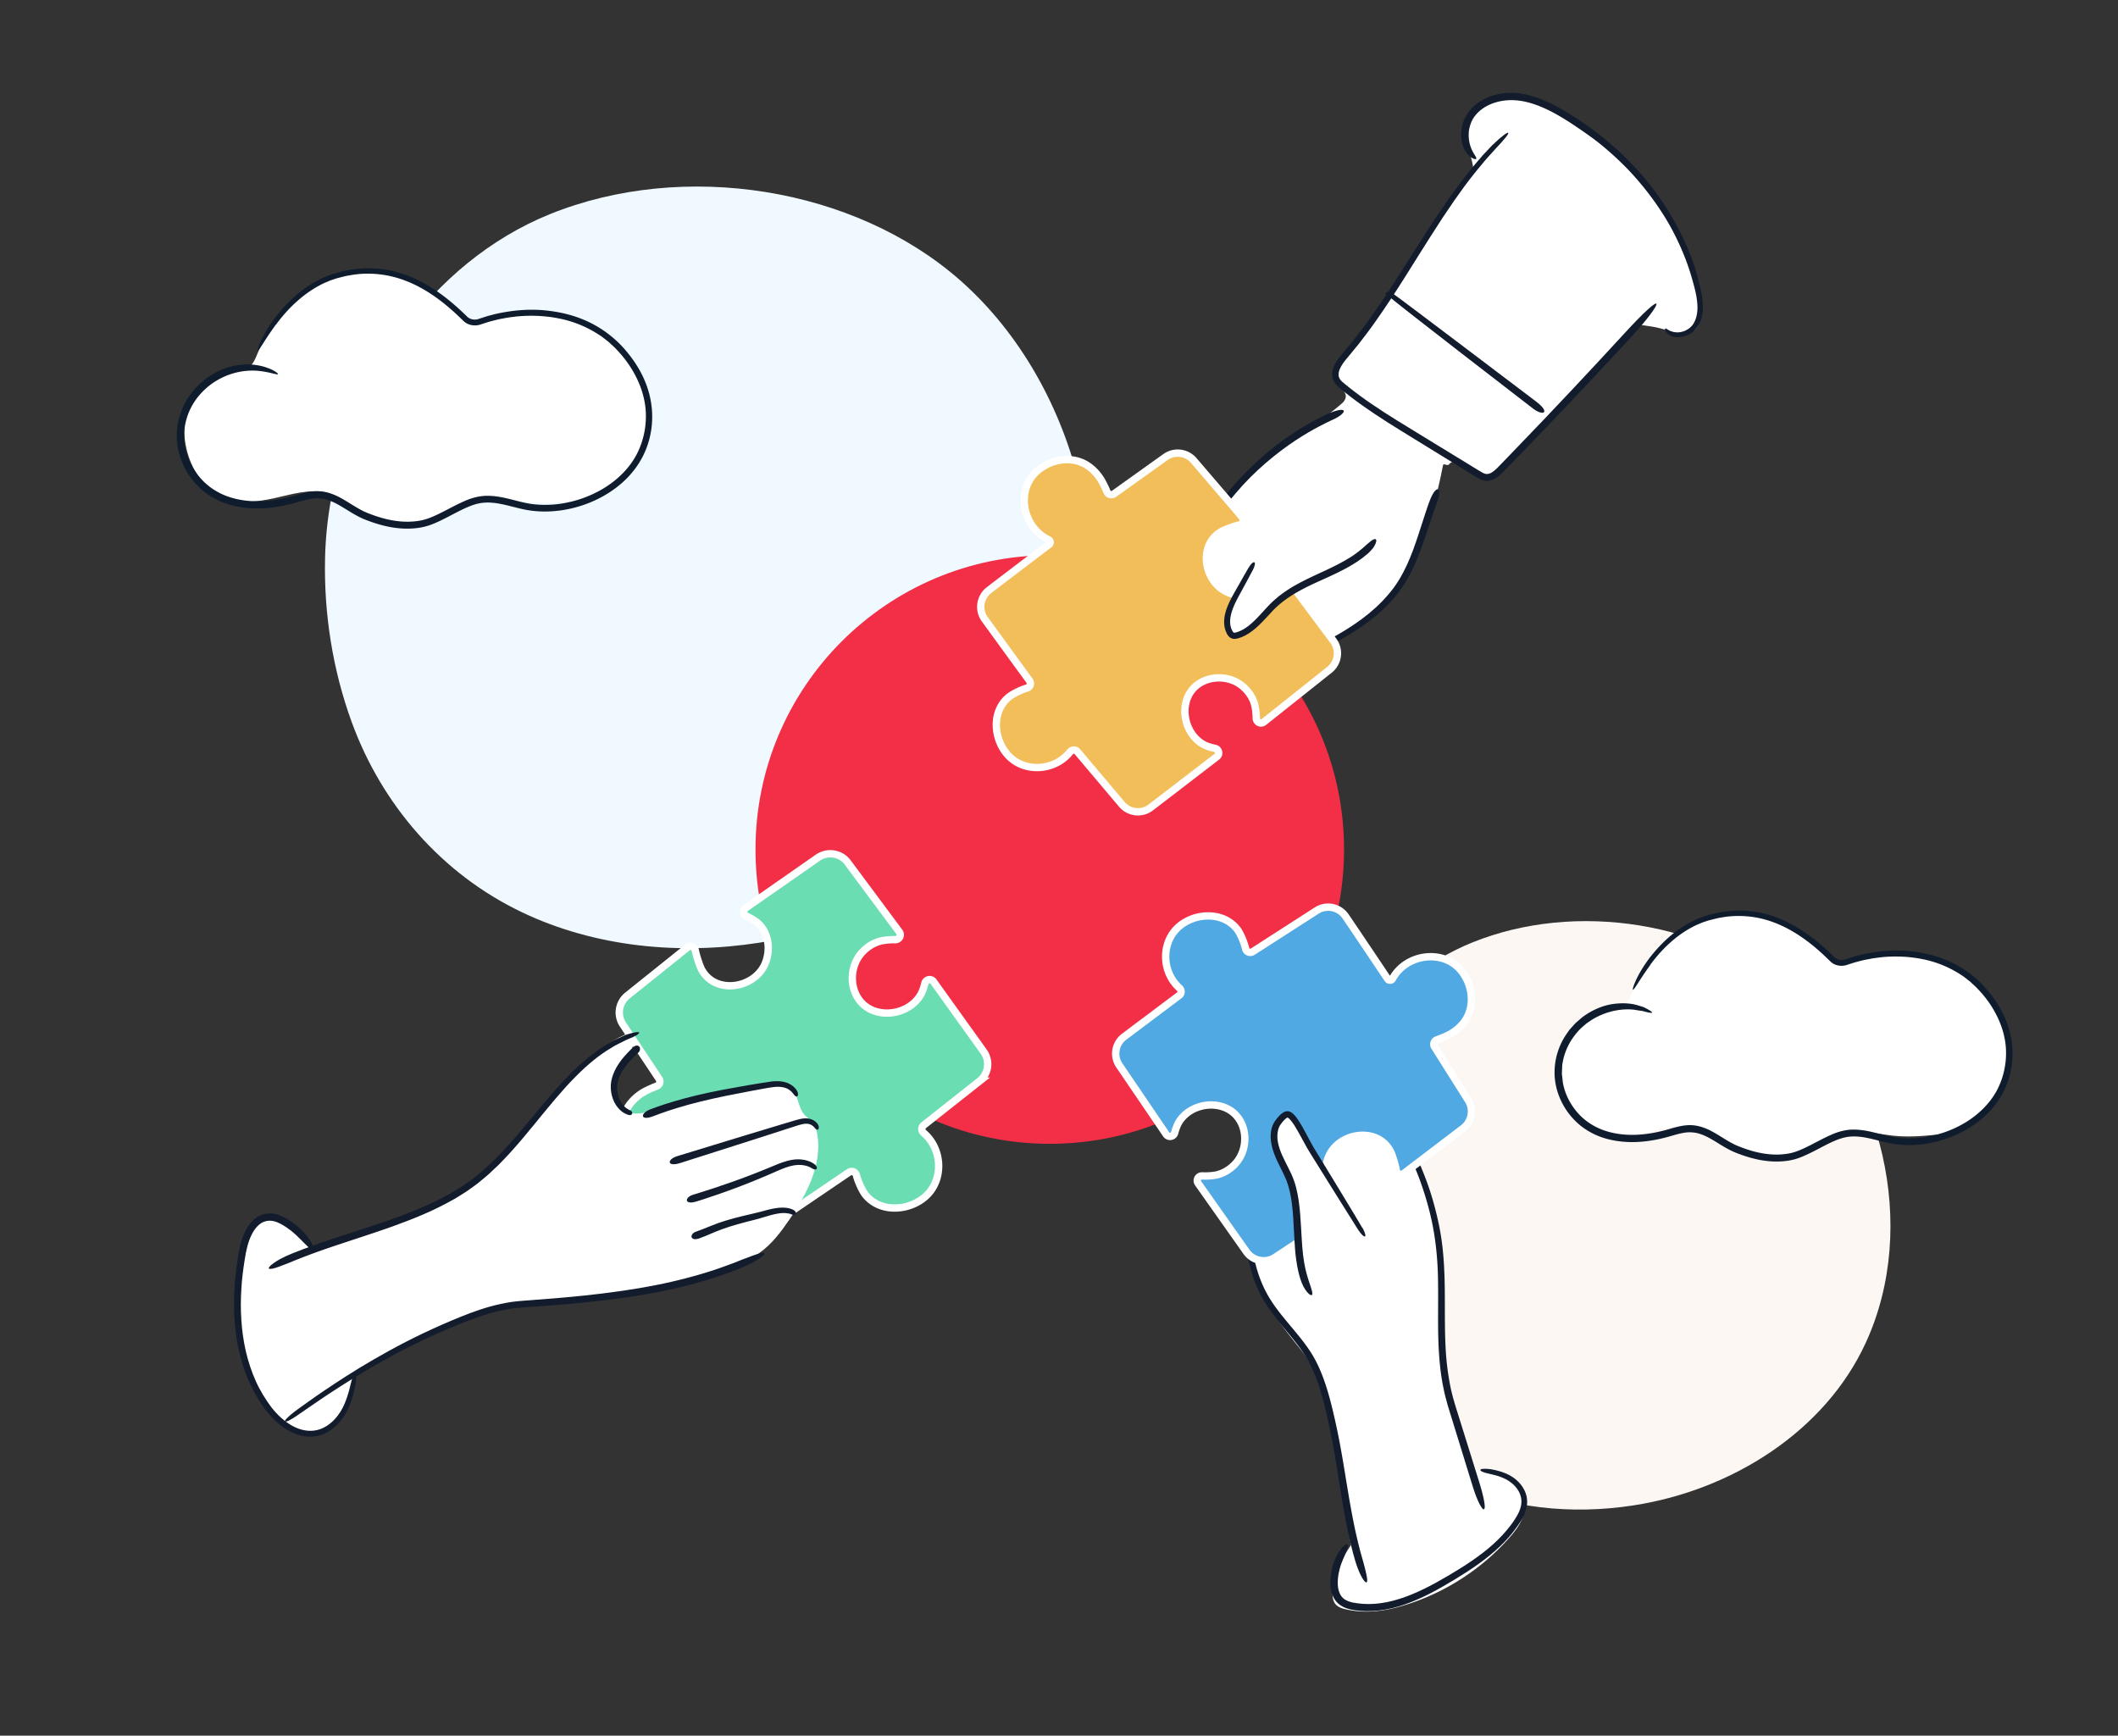 <svg width="576" height="472" fill="none" xmlns="http://www.w3.org/2000/svg"><rect width="100%" height="100%" fill="#333333" stroke="none"/><g clip-path="url(#clip0_932_288753)"><path d="M109.37 90.48c-12.84 17.82-20.5 39.59-20.97 61.35-.33 15.05 2.06 30.24 7.2 44.4 8.22 22.62 24.54 41.45 46.35 51.85 19.85 9.47 42.74 11.66 64.47 8.29 34.22-5.31 67.2-25.79 81.65-57.26 18.85-41.02 5.67-94.14-26.94-122.87-28.75-25.33-75.17-32.71-111.56-18.01-16.18 6.54-30.05 18.15-40.21 32.25h.01z" fill="#F0F9FF"/><path d="M369.36 281.2c-9.92 13.77-15.83 30.59-16.2 47.4-.25 11.63 1.59 23.36 5.56 34.3 6.35 17.48 18.96 32.02 35.81 40.06 15.34 7.32 33.02 9.01 49.81 6.4 26.44-4.1 51.91-19.92 63.08-44.24 14.56-31.69 4.38-72.73-20.82-94.92-22.21-19.57-58.07-25.27-86.18-13.91-12.5 5.05-23.22 14.02-31.07 24.92l.01-.01z" fill="#FDF7F4"/><path d="M285.49 311.05c44.199 0 80.03-35.831 80.03-80.03s-35.831-80.03-80.03-80.03-80.03 35.831-80.03 80.03 35.831 80.03 80.03 80.03z" fill="#F22F46"/><path d="M67.62 99.94c.29-.2.56-.44.8-.73.74-.91 1.17-2.02 1.62-3.1 5.67-13.52 17.64-24.63 33.32-22.45 7.66 1.06 14.54 5.27 20.12 10.46 1.35 1.25 3.24 3.53 5.08 3.58.78.02 2.57-.39 3.32-.61 9.47-2.78 15.61-3.55 24.84-.08 9.24 3.47 17.55 12.49 19.3 22.21.7 3.92.19 8.02-.8 11.88-1.12 4.35-4.8 8.47-8.37 11.05-3.1 2.24-6.78 3.68-10.58 4.08-4.26.45-8.44.78-12.73.3-4.65-.52-9.57-1.91-14.19-.55-2.47.73-4.64 2.19-6.91 3.4-7.17 3.81-16.28 4.96-23.3.89-3.42-1.98-6.24-5.11-10.05-6.19-4.74-1.35-10.16.48-14.83 1.47-7.31 1.55-14.05 1.58-19.19-4.53-6.68-7.95-7.46-23.08 2.93-28.47 1.14-.59 2.35-.95 3.61-1.2 1.92-.38 4.36-.25 6.02-1.39l-.01-.02z" fill="#fff"/><path d="M75.08 88.25c.71-.96 2-2.68 4.08-4.79 2.09-2.07 4.99-4.58 9.02-6.49.51-.21 1.03-.43 1.56-.66.54-.2 1.1-.37 1.66-.57.57-.17 1.17-.3 1.78-.46.6-.16 1.22-.31 1.85-.39 2.52-.49 5.26-.61 8.1-.3s5.78 1.09 8.66 2.37c2.88 1.27 5.7 3.02 8.4 5.12 1.35 1.05 2.67 2.2 3.98 3.4.65.62 1.3 1.25 1.96 1.88.85.79 1.98 1.14 3.08 1.13.54 0 1.14-.12 1.62-.3l1.31-.42c.87-.3 1.77-.51 2.67-.74.9-.25 1.83-.38 2.75-.57.93-.16 1.87-.27 2.82-.39 3.8-.38 7.73-.25 11.62.53 3.89.75 7.68 2.3 11.06 4.54.86.54 1.63 1.22 2.45 1.83.73.71 1.53 1.36 2.22 2.13 1.43 1.5 2.73 3.13 3.84 4.9 2.23 3.51 3.76 7.54 4.04 11.74.27 4.17-.64 8.49-2.66 12.19-2.05 3.7-5.24 6.74-8.91 8.94-3.67 2.2-7.83 3.62-12.06 4.18-2.12.27-4.26.32-6.36.12-2.11-.18-4.14-.73-6.27-1.28-2.12-.53-4.33-1.05-6.63-1.06-2.31-.05-4.63.62-6.61 1.53-2.02.89-3.88 1.93-5.75 2.87-1.86.94-3.72 1.83-5.6 2.24-3.87.83-7.92.31-11.65-.85-.94-.28-1.86-.62-2.77-.97-.93-.35-1.73-.73-2.58-1.21-1.67-.92-3.28-2.04-5.04-3-1.74-.96-3.72-1.73-5.81-1.85-2.09-.12-4.03.41-5.8.9-3.48 1.06-6.87 1.71-10.22 1.81-3.32.11-6.53-.37-9.36-1.44-2.82-1.09-5.23-2.78-7.02-4.85-1.8-2.06-3.04-4.4-3.73-6.73-.7-2.33-.8-4.64-.59-6.71.52-4.18 2.44-7.32 4.23-9.33 1.81-2.03 3.44-3.09 4.28-3.61 4.43-2.72 8.86-3.07 11.82-2.75 3 .34 4.71 1.07 5.04.9.16-.07-.04-.29-.66-.71-.62-.41-1.7-.95-3.34-1.41-1.63-.43-3.87-.77-6.6-.4-2.72.35-5.94 1.47-9.04 3.8-.84.67-2.55 1.99-4.32 4.48-1.73 2.45-3.55 6.23-3.52 11.04-.01 4.73 2.03 10.38 6.7 14.5 2.32 2.04 5.28 3.6 8.55 4.4 3.27.82 6.8.98 10.35.57 1.78-.2 3.57-.53 5.36-.98 1.8-.44 3.52-1.06 5.25-1.37 1.72-.34 3.41-.25 5.09.35 1.68.57 3.28 1.56 4.94 2.58 1.64 1.02 3.45 2.12 5.4 2.83 1.9.74 3.89 1.36 5.96 1.78 2.07.41 4.22.61 6.39.48 1.09-.06 2.16-.2 3.25-.46 1.09-.26 2.14-.63 3.13-1.07 2-.86 3.87-1.9 5.76-2.87 1.88-.96 3.79-1.9 5.74-2.36 1.95-.46 4.02-.34 6.1.06 2.08.39 4.17 1.03 6.38 1.5 4.46.93 9.13.71 13.54-.4 4.42-1.11 8.64-3.11 12.22-5.99 3.58-2.86 6.46-6.71 7.91-11.09 1.49-4.34 1.65-9.1.57-13.49-1.05-4.41-3.31-8.41-6.11-11.78-2.76-3.41-6.3-6.17-10.14-8.06-3.85-1.9-8.01-2.89-12.1-3.3-4.1-.41-8.15-.09-11.99.65-.97.17-1.91.4-2.85.66-.94.22-1.85.54-2.76.83l-.66.21c-.17.06-.36.1-.54.12-.37.05-.75.03-1.11-.05-.36-.08-.7-.22-.99-.42a3.88 3.88 0 0 1-.42-.35l-.5-.48c-2.64-2.56-5.39-4.87-8.27-6.78-2.88-1.91-5.89-3.43-8.94-4.41a29.28 29.28 0 0 0-9.01-1.43c-2.89.01-5.62.38-8.07 1.07-2.47.61-4.68 1.58-6.57 2.64-3.78 2.17-6.37 4.66-8.17 6.57-1.79 1.93-2.8 3.34-3.21 3.89-1.8 2.52-2.86 4.56-3.47 5.95-.6 1.4-.78 2.13-.66 2.2.31.17 1.61-2.49 4.9-7.02l.05-.01z" fill="#0F1C2E"/><path d="M186.95 257.65l-16.32 13.08a5.921 5.921 0 0 0-1.22 7.9l9.82 14.75c.47.71.16 1.68-.64 1.98-1.32.49-2.96 1.29-3.27 1.47-1.66.93-3.14 2.19-4.24 3.75-2.96 4.2-2.19 9.99.86 13.92 5.1 6.58 15.84 4.93 19.56-2.31.27-.53 1-.58 1.34-.1 2.22 3.13 8.22 11.63 12.26 17.25a5.91 5.91 0 0 0 8.12 1.44l17.65-11.98c.77-.52 1.8-.12 2.03.78.47 1.85 1.64 4.29 2.4 5.26 3.94 4.97 11.6 4.58 16.17.72 5.28-4.45 4.93-13.06-.27-17.47-.65-.55-.69-1.54-.01-2.08 3.03-2.4 10.39-8.21 15.17-11.98a5.904 5.904 0 0 0 1.14-8.07l-13.62-19.01c-.67-.94-2.11-.63-2.37.49-.27 1.15-.67 2.22-1 2.82-2.45 4.57-8.7 6.5-13.43 4.39-6.07-2.71-6.91-11.16-2.53-15.77 1.31-1.38 2.94-2.43 4.78-2.93.8-.22 2.51-.45 4.13-.41a1.33 1.33 0 0 0 1.11-2.12l-14.02-18.86a5.91 5.91 0 0 0-8.13-1.32l-19.57 13.64c-.84.59-.73 1.86.21 2.29.81.37 1.59.8 2.3 1.29 3.66 2.51 4.38 7.65 2.71 11.6-2.88 6.82-13.64 8.52-17.31 1.5-.34-.66-1.27-3.13-1.67-5.12-.2-.98-1.35-1.42-2.13-.79h-.01z" fill="#6ADDB2" stroke="#fff" stroke-width="2" stroke-miterlimit="10"/><path d="M84.08 338.79c-1.48-2.26-3.01-4.56-5.15-6.2-2.14-1.64-5.05-2.54-7.59-1.62-3.45 1.25-5.01 5.19-5.82 8.76-2.7 11.86-1.61 24.55 3.08 35.77 1.86 4.45 4.42 8.83 8.49 11.42s10.56 3.83 14.02.48c3.77-3.65 3.74-9.15 5.49-13.17 0 0-1.01-.81 3.77-2.71 6.03-2.41 24.31-13.1 30.62-14.62 8.78-2.12 15.26-3.3 24.29-3.66 4.17-.17 8.45.26 12.53-.42 4.65-.77 9.29-1.1 13.89-2.25 5.93-1.47 11.65-3.72 17.3-6.05 2.62-1.08 5.25-2.18 7.56-3.82 3.29-2.33 5.76-5.61 8.04-8.92 4.71-6.86 8.97-14.88 7.71-23.11-.19-1.25-.54-2.53-1.36-3.5-.61-.72-1.45-1.22-2.09-1.91-1.79-1.96-1.7-5.09-3.41-7.13-2.17-2.58-5.9-1.48-9.22-.9-7.55 1.32-15.27 2.3-22.58 4.61-3.35 1.06-8.25 3.44-11.73 2.92-3.48-.52-5.45-4.6-5.21-8.1.18-2.61 2.2-4.64 3.74-6.75 1.55-2.11 2.66-5.14 1.07-7.21-4.64 1.8-7.9 4.43-11.68 7.68-8.73 7.49-13.21 16.54-22.62 24.87-6.8 6.02-9.2 9.5-17.3 13.61-7.96 4.04-26.92 12.6-35.83 11.94l-.01-.01z" fill="#fff"/><path d="M170.58 281.29c-.45.11-1.19.48-2.23.97-.52.25-1.1.52-1.76.84-.62.37-1.3.79-2.04 1.23-2.94 1.82-6.54 4.65-10.16 8.42-3.65 3.75-7.38 8.35-11.36 13.14-3.98 4.78-8.31 9.73-13.36 13.8l-.94.77-.99.7-1.97 1.4c-.69.42-1.37.84-2.06 1.26-.68.43-1.37.84-2.08 1.2-.71.38-1.41.75-2.11 1.13-.72.34-1.43.68-2.14 1.02-1.41.7-2.87 1.27-4.28 1.88-5.69 2.35-11.26 4.11-16.11 5.7-4.87 1.57-9.06 2.94-12.18 4.09-1.57.55-2.87 1.06-3.87 1.45-1 .39-1.71.66-2.07.83-1.88.8-3.36 1.58-4.33 2.29-.98.68-1.48 1.2-1.44 1.47.04.26.61.27 1.78-.08.59-.17 1.31-.45 2.21-.8.91-.33 1.98-.76 3.23-1.29.72-.26 2.76-1.13 5.91-2.25 3.14-1.14 7.36-2.53 12.31-4.15 4.94-1.63 10.6-3.5 16.43-6 2.93-1.22 5.85-2.71 8.74-4.33 1.4-.9 2.87-1.7 4.21-2.72.68-.5 1.38-.97 2.04-1.49l1.94-1.61c.66-.52 1.28-1.1 1.88-1.68l1.83-1.72c1.14-1.21 2.33-2.37 3.41-3.61 2.21-2.43 4.26-4.92 6.24-7.33 3.94-4.83 7.6-9.34 11.14-12.9 3.51-3.58 6.87-6.22 9.55-7.78 1.29-.87 2.46-1.38 3.3-1.81.85-.42 1.4-.71 1.64-.78 4.12-1.62 3.81-2.59-.33-1.25l.02-.01zm.93 20.72c-.25-.14-1.47-.55-2.44-1.99-.97-1.39-1.57-3.75-1.04-5.87.52-2.18 1.91-4.1 3.13-5.46 1.22-1.37 2.25-2.26 2.45-2.46 1.09-1.01.04-2.79-1.49-1.38-.2.21-1.25 1.16-2.56 2.7-1.28 1.54-2.84 3.79-3.33 6.5-.48 2.73.41 5.47 1.75 7.1.66.83 1.41 1.38 2.02 1.67.6.31 1.02.41 1.13.43.99.11 1-.94.4-1.23l-.02-.01zm45.31-5.24c-.16-.34-.73-1.24-1.97-1.93-1.23-.74-3.14-.98-5.08-.73-3.81.55-8.51 1.35-13.26 2.25-4.73.9-9.43 2.02-13.04 3.1-3.62 1.05-6.14 2.04-6.68 2.24-2.8 1.12-2.68 3.25.97 1.8.52-.19 3.02-1.18 6.61-2.26 3.59-1.11 8.28-2.25 13-3.22 2.36-.48 4.72-.94 6.95-1.35 2.22-.39 4.35-.85 6.09-1.06 1.75-.21 3.14.08 3.99.61.87.51 1.19 1.06 1.29 1.17.4.53.69.84.99.8.27-.03.55-.57.14-1.41v-.01zm5.65 9.04c-.19-.33-.86-1.23-2.31-1.57-.71-.16-1.52-.14-2.34.02-.83.16-1.65.43-2.52.68-3.5 1.06-7.95 2.4-12.4 3.74-8.88 2.72-17.72 5.42-18.77 5.74-2.73.85-2.84 3.01.85 1.86 1.03-.33 10.02-3.2 18.93-6.04 4.45-1.43 8.88-2.86 12.28-3.95.86-.28 1.6-.52 2.26-.63.65-.11 1.23-.09 1.63.02.87.25 1.21.74 1.29.82.38.42.61.72.92.72.14 0 .29-.11.36-.36.08-.24.05-.64-.19-1.05h.01zm-.79 10.93c-.23-.2-.89-.71-1.99-1.07-1.09-.37-2.63-.55-4.32-.25-1.69.27-3.46.97-5.22 1.72-1.77.74-3.64 1.49-5.52 2.22-7.52 2.94-15.21 5.26-16.12 5.53-2.37.71-2.44 2.85.81 1.87.91-.26 8.81-2.76 16.38-5.9 1.89-.77 3.78-1.58 5.53-2.36 1.74-.77 3.35-1.39 4.79-1.61 1.42-.23 2.65-.05 3.47.21.83.27 1.28.59 1.4.66.52.31.92.36 1.15.17.21-.18.2-.67-.35-1.18l-.01-.01zm-5.66 12.43c-.21-.13-.79-.48-1.71-.64-.91-.18-2.1-.18-3.4.03-1.3.2-2.72.59-4.17.99-1.41.39-3 .7-4.56 1.09-3.13.74-6.25 1.66-8.6 2.63-2.31.96-3.92 1.55-4.27 1.66-.9.31-1.33.95-1.24 1.45.09.5.77.85 2.07.4.36-.11 2.11-.8 4.4-1.79 2.26-.96 5.31-1.9 8.41-2.7 1.53-.41 3.13-.76 4.59-1.23 1.44-.44 2.77-.83 3.92-1.02 2.34-.45 3.75.16 3.91.25.81.36 1.6-.35.63-1.13l.02.01zM80.87 384.89c1.74-1.13 8.71-6.27 18.92-12.32 5.11-3.03 11.05-6.23 17.55-9.21 3.24-1.5 6.64-2.92 10.09-4.27 3.46-1.32 7.04-2.44 10.69-3.07 1.83-.33 3.64-.46 5.55-.58 1.88-.14 3.76-.27 5.62-.41 3.73-.28 7.4-.6 10.96-.97 7.13-.74 13.82-1.71 19.63-2.88 11.64-2.32 19.59-5.56 21.26-6.2 1.09-.45 2.06-.89 2.91-1.3.84-.42 1.54-.86 2.12-1.22 1.15-.74 1.75-1.3 1.73-1.57-.02-.27-.67-.25-2 .16-.67.2-1.51.52-2.55.92-1.05.37-2.29.86-3.73 1.45-.83.27-3.2 1.26-6.85 2.4-3.65 1.15-8.57 2.51-14.4 3.65-5.83 1.16-12.55 2.12-19.73 2.87-3.59.36-7.28.7-11.04.98-1.88.14-3.77.29-5.66.43-1.94.14-3.88.42-5.77.84-3.8.82-7.46 2.1-10.95 3.52-3.49 1.41-6.88 2.92-10.13 4.46-6.49 3.09-12.37 6.4-17.37 9.44-9.97 6.12-16.48 11.06-17.44 11.73-4.16 3.18-3.42 3.91.59 1.16v-.01z" fill="#121C2D"/><path d="M95.44 376.1c-.21.77-.57 2.82-1.69 5.54-.57 1.35-1.38 2.83-2.63 4.2-1.23 1.36-2.92 2.61-4.98 3.07-2.06.47-4.41.05-6.55-1.12-2.15-1.16-4.11-2.96-5.77-5.07-1.61-2.17-3.11-4.56-4.26-7.15-1.16-2.59-2.06-5.34-2.72-8.15-1.27-5.63-1.56-11.47-1.2-16.92.15-2.73.5-5.37.9-7.88.38-2.54.89-4.81 1.84-6.74.91-1.92 2.26-3.36 3.77-3.75 1.51-.46 2.99.07 4.19.69 2.43 1.33 3.82 2.72 4.3 3.15 2.48 2.38 3.93 4.11 4.47 3.97.25-.06.26-.59-.22-1.62-.48-1.02-1.46-2.57-3.36-4.28-.27-.24-.79-.7-1.6-1.31-.82-.59-1.86-1.35-3.37-2.03-.75-.32-1.63-.62-2.65-.71-1.02-.09-2.14.08-3.19.56-1.06.48-1.98 1.27-2.72 2.21-.74.94-1.32 2.01-1.78 3.15-.46 1.14-.82 2.34-1.09 3.6-.26 1.27-.44 2.51-.65 3.82-.38 2.61-.65 5.36-.79 8.19-.1 2.84-.06 5.77.19 8.73.26 2.96.78 5.94 1.54 8.85.75 2.92 1.81 5.76 3.16 8.41 1.36 2.65 2.9 5.13 4.8 7.31 1.9 2.14 4.14 3.94 6.67 4.99 1.26.52 2.59.83 3.9.88 1.31.04 2.59-.17 3.74-.6 2.3-.89 3.99-2.46 5.19-4.02 1.21-1.57 1.94-3.18 2.45-4.53.98-2.75 1.24-4.56 1.34-5.01.65-4.04-.4-4.06-1.23-.41v-.02z" fill="#121C2D"/><path d="M368.98 418.19c-2.3 2.66-4.06 5.77-5.18 9.1-.78 2.34-2.61 7.45-.2 9.35.75.59 1.69.85 2.62 1.05 6.18 1.33 11.86.18 17.71-1.81a62.024 62.024 0 0 0 14.75-7.36c4.33-2.93 8.3-6.4 11.76-10.31 1.43-1.62 2.8-3.36 3.55-5.4.69-1.89 1.12-5.5-.1-7.24-1.22-1.74-2.07-2.67-3.73-3.79-2.23-1.5-6.68-.85-8.84-2.45-3.51-2.6-3.84-7.74-5.28-11.87-4.45-12.72-4.1-27.55-4.25-41.03-.15-13.48-3.07-25.89-11.99-35.99-2.29-2.59-4.96-4.79-7.71-6.89-3.75-2.87-7.74-5.6-12.27-6.93-4.53-1.33-9.75-1.07-13.58 1.69-5.5 3.95-6.67 11.57-6.89 18.34-.21 6.19-.01 12.38.18 18.56.11 3.47.8 6.86 1.5 10.26 2.05 9.87 11.98 20.12 14.37 23.76 9.24 14.02 7.72 28.31 12.04 50.91" fill="#fff"/><path d="M339.56 319.8c-.12.89-.42 3.18-.68 6.55-.24 3.37-.47 7.85.16 13.02.62 5.13 2.28 11.06 5.92 16.27 1.78 2.6 3.86 5.03 5.88 7.5 2.02 2.48 4.01 5 5.42 7.81 2.87 5.66 4.19 12.06 5.48 18.01 1.22 5.97 2.05 11.68 2.87 16.67.8 5 1.61 9.29 2.34 12.5.71 3.21 1.33 5.35 1.55 6.1 1.13 3.9 2.56 6.1 3.07 6.08.57-.04.15-2.19-1.32-7.33-.21-.72-.79-2.84-1.51-6.05s-1.52-7.52-2.35-12.58c-.85-5.05-1.71-10.86-3.06-16.97-.67-3.04-1.39-6.17-2.34-9.31-.95-3.13-2.14-6.28-3.83-9.21-1.71-2.93-3.85-5.46-5.91-7.94-2.07-2.47-4.08-4.88-5.69-7.42-3.23-5.07-4.62-10.7-5.13-15.58-.5-4.91-.27-9.14-.08-12.24.22-3.1.43-5.08.47-5.58.37-4.46-.66-4.46-1.26-.3zm33.07-22.59c1.08 1.42 5.97 7.24 10.49 16.56 1.1 2.34 2.2 4.87 3.18 7.59.97 2.72 1.86 5.61 2.6 8.63 1.5 6.05 2.16 12.58 2.19 19.18.09 6.59-.18 13.24.3 19.55.23 3.15.61 6.21 1.24 9.09.26 1.45.7 2.83 1.03 4.18.4 1.31.8 2.59 1.18 3.82 3.04 9.85 5.21 16.91 5.68 18.41 2.42 7.8 4.98 9.22 1.72-1.31-.46-1.47-2.69-8.63-5.81-18.61-.79-2.51-1.61-5.12-2.13-7.97a71.31 71.31 0 0 1-1.11-8.98c-.4-6.26-.15-12.94-.33-19.65-.1-3.35-.31-6.72-.75-10.01-.44-3.3-1.14-6.49-1.95-9.54-.81-3.06-1.78-5.97-2.85-8.68-1.06-2.72-2.2-5.24-3.38-7.53-2.34-4.59-4.73-8.26-6.63-10.85-1.89-2.6-3.23-4.15-3.57-4.55-3.11-3.42-3.75-2.59-1.1.69v-.02z" fill="#121C2D"/><path d="M404.9 400.76c.65.18 2.46.41 4.68 1.53 1.07.57 2.24 1.44 3.11 2.73.88 1.26 1.35 2.94.9 4.69-.41 1.76-1.58 3.52-2.9 5.27-1.33 1.74-2.91 3.42-4.67 5.01-3.54 3.17-7.79 5.93-12.16 8.5-4.36 2.58-8.84 4.93-13.33 6.33-2.24.7-4.46 1.16-6.6 1.32-2.13.17-4.19 0-6.02-.34-.89-.19-1.68-.48-2.28-.9-.6-.41-1.01-.97-1.29-1.6-.56-1.27-.59-2.7-.5-3.86.22-2.4.84-3.94 1.03-4.47 1.06-2.74 1.97-4.45 1.64-4.91-.15-.21-.61-.07-1.33.63-.69.7-1.67 1.99-2.41 4.12-.19.6-.84 2.34-.97 5.13-.02 1.39.06 3.13 1.1 4.89.52.86 1.37 1.66 2.35 2.13.97.49 2.03.74 3.07.9 4.16.69 9.04.11 13.73-1.55 4.72-1.63 9.29-4.18 13.7-6.86 4.41-2.67 8.73-5.61 12.27-9.02 1.78-1.69 3.34-3.52 4.64-5.39 1.3-1.83 2.45-3.86 2.64-6.07.09-1.09-.1-2.18-.46-3.11-.37-.93-.88-1.74-1.46-2.4-1.15-1.34-2.52-2.18-3.7-2.7-2.39-1.01-4.01-1.14-4.39-1.24-3.55-.44-3.53.61-.36 1.24h-.03z" fill="#121C2D"/><path d="M381.78 319.1l16.13-12.28a5.744 5.744 0 0 0 1.38-7.62l-9.16-14.53c-.44-.7-.12-1.63.66-1.9 1.29-.44 2.9-1.18 3.21-1.34 1.63-.86 3.09-2.05 4.2-3.53 2.97-4 2.36-9.63-.5-13.51-4.78-6.5-15.24-5.16-19.01 1.77-.28.51-.98.54-1.3.06-2.08-3.09-7.68-11.47-11.46-17.02a5.73 5.73 0 0 0-7.84-1.59l-17.39 11.18c-.75.48-1.75.07-1.95-.8-.41-1.81-1.48-4.2-2.2-5.16-3.7-4.91-11.13-4.72-15.65-1.09-5.22 4.19-5.09 12.54-.16 16.93.62.55.63 1.51-.04 2.01-3 2.25-10.26 7.7-14.99 11.25a5.724 5.724 0 0 0-1.3 7.8l12.74 18.75c.63.92 2.03.66 2.31-.42.28-1.08.71-2.13 1.03-2.71 2.48-4.37 8.59-6.09 13.12-3.93 5.82 2.77 6.43 10.99 2.07 15.34-1.3 1.3-2.9 2.29-4.71 2.73-.78.19-2.45.37-4.01.29-1.08-.05-1.74 1.14-1.12 2.02l13.13 18.61a5.739 5.739 0 0 0 7.85 1.48l19.29-12.74c.83-.55.75-1.79-.14-2.22-.77-.37-1.52-.81-2.2-1.3-3.49-2.52-4.06-7.52-2.35-11.31 2.96-6.54 13.43-7.92 16.81-1.04.32.65 1.16 3.06 1.5 5 .17.96 1.27 1.41 2.05.82z" fill="#51A9E3" stroke="#fff" stroke-width="2" stroke-miterlimit="10"/><path d="M356.68 352.2c-3.99-6.56-3.49-14.5-4.08-21.86-.29-3.56-.76-7.34-2.26-10.61-1.34-2.94-3.15-5.76-3.73-8.99-.28-1.58-.21-3.23.46-4.71.35-.78 2.25-3.35 3.31-2.94 1.99.77 4.61 7.11 6.7 10.29 2.55 3.9 11.55 18.79 14.11 22.87" fill="#fff"/><path d="M370.46 333.86c-.6-1.07-3.02-5.08-6.47-10.76l-5.85-9.6c-1.09-1.68-2.04-3.54-3.08-5.48-.52-.97-1.06-1.95-1.67-2.92-.31-.49-.63-.98-1.02-1.45-.18-.24-.42-.48-.65-.71-.28-.24-.49-.44-1.01-.67l-.45-.1c-.15 0-.31 0-.46.03-.15.04-.31.08-.44.13l-.32.16c-.38.23-.68.49-.96.75-.54.53-.99 1.09-1.4 1.7-.9 1.36-1.14 2.89-1.12 4.38.11 2.99 1.37 5.58 2.53 7.94.58 1.18 1.18 2.34 1.65 3.45.45 1.13.8 2.29 1.06 3.45.52 2.33.73 4.66.89 6.86.28 4.39.36 8.31.78 11.27.37 2.96.98 4.94 1.19 5.57.96 3.07 2.59 4.5 3.04 4.34.25-.08.28-.54.02-1.4-.22-.88-.74-2.16-1.28-4.06-.16-.59-.7-2.46-1.05-5.36-.38-2.89-.45-6.8-.81-11.32-.2-2.25-.46-4.66-1.1-7.13-.32-1.23-.75-2.47-1.3-3.68-.55-1.17-1.15-2.31-1.71-3.44-1.12-2.24-2.12-4.61-2.09-6.94.03-1.13.29-2.31.93-3.14.33-.47.71-.94 1.1-1.31.19-.19.4-.34.57-.44l.14-.07h.07c.02 0 .28.18.43.32.18.19.36.37.53.59.35.42.66.91.97 1.39.61.98 1.17 2 1.72 3 .55 1.01 1.08 2.01 1.64 2.99.56.99 1.19 1.93 1.73 2.82 2.25 3.6 4.28 6.86 6.01 9.64 3.47 5.56 5.74 9.18 6.12 9.75 1.9 2.84 2.72 2.21 1.16-.58l-.04.03z" fill="#121C2D"/><path d="M445.48 88.3c-11.31 13.35-17.26 16.9-28.57 30.26-2.2 2.6-7.57 9.64-10.47 11.3-2.9 1.66-3.24-.1-6.06-1.91-1.04-.66-1.91-1.61-3.02-2.14s-2.6-.52-3.33.5c-.33.47-1.48-.4-1.59.17-3.74 19.37-10.59 38.31-30.75 48.25-2.44 1.2-4.74 2.71-7.35 3.33-5.43 1.29-11.05-.41-16.38-2.09-.84-.27-1.79-.63-2.11-1.49-.32-.83.08-1.79-.11-2.66-.34-1.57-2.24-1.99-3.77-2.11-2.66-.2-5.39-.45-7.77-1.71s-4.35-3.78-4.26-6.59c.07-1.9 1.04-3.62 1.98-5.25 2.25-3.87 4.5-7.75 6.75-11.62 2.34-4.03 4.7-8.09 7.71-11.59 8.11-9.45 19.59-15.49 28.62-23.3.57-.49 1.02-1.21 1-1.98-.03-.78-.61-1.39-1.07-2.01-1.89-2.59-3.06-2.74-1.76-5.71 1.3-2.97 4.53-5.92 6.69-8.27C378.55 82.2 385 69.19 392 58.27c1.97-3.06 8.75-11.96 8.75-11.96-.68-5.95-4.42-10.82-.51-15.33 4.5-5.19 7.37-4.11 14.04-4.45 4.13-.21 21.92 13.55 26.91 16.43 7.44 4.29 35.56 54.66 12.44 46.95-1.56-.52-3.15-.93-4.77-1.16l-3.38-.48v.03z" fill="#fff"/><path d="M355.59 178.41c.84-.37 4.32-1.91 8.94-4.45 4.59-2.55 10.36-6.3 14.76-11.56 2.19-2.62 3.96-5.58 5.27-8.49 1.33-2.91 2.31-5.73 3.13-8.19 1.61-4.94 2.82-8.38 3.11-9.1.71-1.88.77-3.23.34-3.53-.41-.28-1.38.54-2.36 3.17-.3.72-1.51 4.34-3.1 9.32-1.63 4.93-3.86 11.29-8.23 16.21-4.24 5.01-9.85 8.65-14.25 11.14-4.43 2.49-7.66 4.02-8.1 4.28-2.01 1.11-1.5 2.01.49 1.2zm-35.76-15.28c.09-.26.24-.71.46-1.34.2-.64.47-1.45.85-2.38.37-.94.79-2.03 1.26-3.25.54-1.19 1.13-2.49 1.76-3.9 2.62-5.57 6.82-12.26 11.93-18.17 5.04-5.98 11.13-10.95 16.18-14.29 5.06-3.35 9.04-5.11 9.86-5.52 4.37-1.87 4.89-4.31-1.26-1.66-.42.21-1.63.83-3.45 1.76-.92.45-1.91 1.1-3.06 1.76-1.16.65-2.37 1.47-3.68 2.36-2.63 1.74-5.45 4-8.31 6.52-2.8 2.59-5.66 5.44-8.19 8.57-2.62 3.06-4.85 6.39-6.89 9.56-.93 1.64-1.89 3.19-2.68 4.74-.76 1.56-1.57 3-2.16 4.42-2.55 5.59-3.65 9.75-3.82 10.34-.69 2.67.33 2.83 1.2.47v.01zM406 39.3c-.51.54-1.41 1.5-2.67 2.83-.61.68-1.27 1.48-2.03 2.37-.38.44-.77.91-1.18 1.39-.39.5-.8 1.03-1.23 1.57-3.45 4.34-7.59 10.34-12.11 17.43-4.54 7.07-9.47 15.25-15.42 23.37-.73 1.03-1.53 2.01-2.3 3.02-.76 1.02-1.58 2-2.41 2.99-.82 1-1.65 1.94-2.51 3.04-.81 1.1-1.62 2.34-1.83 3.95-.1.79.02 1.69.42 2.44.4.78 1 1.31 1.52 1.75 1.03.86 2.07 1.71 3.14 2.52 2.13 1.64 4.34 3.18 6.57 4.67 4.47 2.97 9.05 5.71 13.52 8.48 4.48 2.76 8.89 5.47 13.18 8.11.55.33 1.04.66 1.67 1 .61.34 1.46.62 2.3.55.84-.06 1.57-.39 2.17-.76.6-.38 1.11-.82 1.58-1.27l5.02-5.14c3.24-3.36 6.32-6.57 9.2-9.56 11.46-12.01 19.5-20.78 21.22-22.63 8.87-9.7 9.68-13.59-2.3-.49-1.68 1.82-9.84 10.74-21.45 22.94-2.91 3.04-6.03 6.29-9.31 9.7l-2.49 2.58c-.85.88-1.65 1.75-2.53 2.3-.44.27-.88.44-1.29.45-.41.03-.81-.11-1.3-.37-1-.57-2.13-1.29-3.2-1.94l-13.35-8.16c-4.53-2.78-9.14-5.54-13.55-8.55-2.21-1.5-4.35-3.08-6.42-4.73-.5-.42-1.04-.84-1.51-1.25-.46-.41-.78-.79-.95-1.24-.34-.9-.02-2.04.58-3.08.6-1.07 1.43-1.98 2.28-3.02l2.5-3.04c1.59-2.07 3.16-4.11 4.61-6.19 5.85-8.28 10.67-16.44 15.1-23.34 4.39-6.93 8.36-12.63 11.55-16.61.77-1.02 1.55-1.88 2.2-2.68.67-.79 1.23-1.51 1.77-2.07 1.04-1.15 1.73-1.9 2-2.21 2.51-2.65 3.62-4.06 3.42-4.3-.18-.21-1.68.79-4.17 3.2l-.01-.02z" fill="#121C2D"/><path d="M377.85 80.72c2.32 2.06 36.86 28.7 39.03 30.36 2.84 2.18 4.82 1.14.97-1.81-2.16-1.65-37.68-28.55-39.23-29.58-.56-.34-1.15-.4-1.58-.12-.21.15-.26.35-.24.45.02.11.08.17.14.19.13.05.34-.02.4.1.05.09.24.19.5.39l.01.02z" fill="#121C2D"/><path d="M337.83 140.62l-13.19-15.39a5.729 5.729 0 0 0-7.69-.93l-13.97 9.98c-.67.48-1.62.21-1.93-.55-.52-1.27-1.34-2.82-1.53-3.13-.96-1.58-2.23-2.97-3.77-3.99-4.17-2.74-9.75-1.8-13.46 1.28-6.22 5.15-4.28 15.51 2.86 18.88.52.25.6.95.14 1.3-2.96 2.25-11.01 8.33-16.33 12.42a5.735 5.735 0 0 0-1.14 7.92l12.16 16.72c.53.72.17 1.74-.69 1.99-1.78.51-4.11 1.72-5.02 2.5-4.69 3.97-4.07 11.38-.19 15.69 4.48 4.97 12.81 4.36 16.91-.82.52-.65 1.47-.71 2.01-.08 2.42 2.86 8.28 9.8 12.09 14.32a5.723 5.723 0 0 0 7.86.85l17.98-13.8c.89-.68.54-2.07-.55-2.28-1.09-.21-2.17-.58-2.76-.88-4.5-2.23-6.57-8.22-4.68-12.88 2.43-5.97 10.6-7.05 15.2-2.95 1.38 1.23 2.45 2.77 2.99 4.54.24.77.51 2.42.52 3.99 0 1.08 1.24 1.68 2.08 1.01l17.83-14.19c2.42-1.93 2.88-5.44 1.02-7.92l-13.83-18.52c-.59-.8-1.83-.65-2.21.27-.33.79-.72 1.56-1.17 2.27-2.31 3.63-7.28 4.48-11.15 2.99-6.7-2.57-8.69-12.95-2.01-16.72.63-.35 2.99-1.33 4.9-1.78.95-.22 1.33-1.35.7-2.09l.02-.02z" fill="#F2BE5A" stroke="#fff" stroke-width="2" stroke-miterlimit="10"/><path d="M374.17 146.7c-6.68 8.86-19.25 9.94-27.32 17.4-3.34 3.09-6.05 7.36-10.32 8.64-.44.13-.92.23-1.34.04-.37-.17-.63-.53-.83-.91-1.62-3.12.1-6.92 1.8-10 1.64-2.98 3.28-5.95 4.92-8.93" fill="#fff"/><path d="M339.65 154.25c-.28.44-.94 1.59-1.9 3.28-.48.84-1.03 1.82-1.65 2.91-.61 1.08-1.32 2.3-1.94 3.69-.62 1.39-1.2 3-1.25 4.84-.02.92.12 1.9.5 2.81.2.45.38.92.88 1.4.24.23.61.44.98.51.37.08.7.05.99 0 2.03-.46 3.67-1.55 5.16-2.8 1.47-1.27 2.74-2.7 4.02-4.05 4.87-5.6 12.05-8.09 17.33-10.64 2.67-1.25 4.92-2.51 6.53-3.61l1.1-.77c.32-.24.6-.48.85-.68.49-.41.85-.67 1-.84.43-.42.8-.83 1.11-1.21.31-.37.49-.77.65-1.09.3-.65.35-1.11.18-1.3-.17-.19-.56-.12-1.14.27-.3.19-.61.49-1.02.83-.43.33-.88.77-1.44 1.26-.33.26-1.24 1.08-2.78 2.12-1.55 1.02-3.73 2.23-6.39 3.49-2.65 1.28-5.79 2.6-8.98 4.39-1.61.87-3.19 1.94-4.71 3.12-.73.63-1.49 1.25-2.17 1.94-.69.69-1.33 1.39-1.97 2.09-1.28 1.4-2.53 2.77-3.91 3.87-.69.55-1.41 1.02-2.17 1.38-.7.35-1.74.7-1.94.57-.22 0-.71-.91-.86-1.58-.19-.71-.21-1.47-.13-2.21.18-1.49.72-2.9 1.31-4.17.59-1.27 1.26-2.43 1.83-3.49.57-1.06 1.08-1.99 1.51-2.79.85-1.59 1.39-2.61 1.53-2.87 1.14-2.33.21-2.76-1.08-.71l-.03.04zm115.77-62.63c.5.09 1.44.17 2.64-.18 1.17-.34 2.71-1.1 3.76-2.78.99-1.6 1.42-3.8 1.27-6.08-.06-1.15-.25-2.33-.5-3.53-.26-1.2-.6-2.41-.92-3.69-2.66-10.17-9.32-22.24-18.79-31.67-2.31-2.41-4.85-4.58-7.39-6.66-2.59-2.02-5.21-3.93-7.9-5.57-2.64-1.7-5.33-3.19-8.08-4.33-2.75-1.12-5.57-1.83-8.3-1.87-2.72-.04-5.25.54-7.33 1.56s-3.72 2.46-4.73 3.99c-1.05 1.54-1.45 3.05-1.64 4.21-.19 1.16-.13 2-.11 2.43.15 2.26 1.15 3.97 2.09 4.85.95.9 1.73 1.07 1.93.93.11-.07.1-.25-.02-.5a3.81 3.81 0 0 0-.26-.44c-.1-.19-.22-.39-.38-.62-.54-.95-1.34-2.53-1.35-5.02.02-.34.01-1.03.24-1.97.23-.93.64-2.16 1.6-3.31.94-1.19 2.39-2.32 4.27-3.09 1.87-.77 4.18-1.18 6.62-1.01 2.46.17 5.07.92 7.66 2.08 2.61 1.13 5.21 2.71 7.85 4.36 5.25 3.35 10.39 7.54 14.97 12.25 4.54 4.75 8.48 10.04 11.52 15.41 3 5.39 5.1 10.81 6.36 15.66.69 2.42 1.14 4.68 1.13 6.68 0 1.98-.56 3.71-1.42 4.78-.89 1.06-2.03 1.55-2.85 1.75-.84.2-1.4.15-1.62.13-.98-.08-1.63-.4-2.06-.67-.43-.26-.68-.44-.81-.35-.11.06-.11.4.23.91.32.51 1.11 1.16 2.31 1.36h.01z" fill="#121C2D"/><path d="M441.59 273.62c.28-.19.54-.43.77-.71.71-.87 1.13-1.94 1.56-2.98 5.46-13.01 16.98-23.71 32.07-21.62 7.38 1.02 14 5.07 19.37 10.07 1.3 1.21 3.12 3.4 4.89 3.44.75.02 2.47-.37 3.19-.59 9.12-2.67 15.02-3.42 23.91-.08s16.9 12.03 18.58 21.38c.68 3.78.18 7.72-.77 11.43-1.08 4.18-4.62 8.16-8.06 10.64-2.98 2.15-6.52 3.54-10.18 3.93-4.1.44-8.12.75-12.25.29-4.47-.5-9.21-1.84-13.66-.53-2.38.7-4.47 2.11-6.65 3.28-6.9 3.67-15.67 4.78-22.43.86-3.29-1.91-6.01-4.92-9.67-5.96-4.57-1.3-9.78.46-14.28 1.41-7.04 1.49-13.53 1.53-18.47-4.36-6.43-7.65-7.18-22.22 2.82-27.41 1.1-.57 2.26-.92 3.48-1.16 1.85-.37 4.19-.24 5.79-1.34l-.01.01z" fill="#fff"/><path d="M448.79 262.38c.68-.93 1.93-2.58 3.92-4.61 2.01-2 4.8-4.41 8.68-6.24.49-.21.99-.42 1.5-.63.52-.19 1.06-.36 1.6-.54.55-.17 1.13-.29 1.71-.44.58-.15 1.17-.3 1.78-.38 2.42-.47 5.06-.58 7.79-.29 2.73.29 5.56 1.05 8.32 2.28 2.77 1.22 5.48 2.91 8.08 4.93 1.3 1.01 2.57 2.11 3.82 3.27.62.6 1.25 1.2 1.88 1.81.82.77 1.92 1.11 2.99 1.1.53 0 1.1-.11 1.57-.29l1.26-.4c.84-.29 1.71-.49 2.57-.71.86-.24 1.76-.36 2.65-.55.89-.15 1.8-.26 2.71-.38 3.65-.36 7.44-.24 11.17.51 3.74.72 7.38 2.21 10.64 4.36.83.51 1.56 1.17 2.35 1.76.71.69 1.47 1.31 2.14 2.05 1.38 1.44 2.63 3.01 3.7 4.71 2.14 3.38 3.62 7.25 3.89 11.29.26 4.01-.61 8.16-2.55 11.72-1.97 3.56-5.04 6.48-8.56 8.6-3.53 2.12-7.53 3.48-11.6 4.02-2.04.27-4.09.31-6.12.11-2.03-.17-3.98-.7-6.03-1.23-2.04-.52-4.17-1.01-6.39-1.03-2.22-.05-4.47.59-6.38 1.47-1.94.85-3.74 1.86-5.54 2.77-1.79.9-3.58 1.77-5.38 2.16-3.72.8-7.61.31-11.19-.81-.9-.27-1.79-.6-2.66-.94-.9-.34-1.66-.71-2.48-1.16-1.6-.89-3.16-1.96-4.85-2.89-1.68-.93-3.59-1.67-5.6-1.79-2.02-.12-3.89.39-5.6.86-3.35 1.02-6.61 1.65-9.82 1.75-3.2.11-6.28-.35-8.99-1.37-2.71-1.04-5.02-2.66-6.75-4.65-1.73-1.98-2.93-4.23-3.59-6.46-.16-.56-.3-1.12-.4-1.67-.06-.56-.12-1.11-.18-1.65l-.09-.8c0-.27.02-.53.03-.79.02-.52.05-1.03.07-1.54.53-4.01 2.38-7.01 4.07-8.95.83-1.01 1.71-1.7 2.39-2.29.71-.56 1.32-.9 1.71-1.18 4.26-2.57 8.5-2.99 11.35-2.67.71.12 1.35.22 1.93.3.29.03.55.09.79.16.24.06.46.12.66.17.81.2 1.32.27 1.48.2.16-.07-.04-.29-.64-.66-.3-.19-.71-.42-1.23-.68-.51-.29-1.2-.43-1.98-.69-1.56-.48-3.72-.71-6.36-.4-2.63.31-5.73 1.42-8.72 3.65-.39.34-.98.85-1.74 1.51-.37.34-.72.79-1.15 1.24-.21.23-.42.47-.65.73-.19.28-.39.57-.6.87a18.44 18.44 0 0 0-3.4 10.64c-.03 4.56 1.96 10.01 6.47 13.98 2.24 1.97 5.1 3.46 8.25 4.23 3.15.78 6.55.94 9.98.54 1.71-.19 3.44-.51 5.16-.95 1.74-.43 3.39-1.02 5.05-1.32 1.66-.32 3.27-.23 4.88.34 1.61.55 3.15 1.5 4.75 2.48 1.58.99 3.33 2.04 5.21 2.73 1.84.71 3.75 1.31 5.74 1.72 1.99.39 4.07.59 6.16.46 1.05-.06 2.08-.19 3.14-.44s2.06-.61 3.02-1.04c1.93-.83 3.73-1.83 5.54-2.76 1.81-.93 3.64-1.82 5.52-2.26 1.87-.44 3.86-.32 5.86.06 2 .38 4.01.99 6.14 1.44 4.3.9 8.8.68 13.05-.4 4.26-1.07 8.33-3 11.78-5.78 3.45-2.76 6.22-6.47 7.62-10.69 1.44-4.18 1.59-8.77.55-13.01-1.02-4.25-3.19-8.1-5.89-11.35-2.66-3.29-6.07-5.95-9.77-7.77-3.71-1.83-7.72-2.79-11.65-3.17-3.95-.39-7.85-.09-11.55.63-.93.16-1.84.39-2.74.63-.91.21-1.78.53-2.66.8l-.63.2c-.17.06-.34.09-.52.12-.35.04-.72.03-1.06-.05a2.48 2.48 0 0 1-.94-.4c-.15-.1-.24-.18-.4-.34l-.48-.46c-2.54-2.47-5.19-4.69-7.96-6.53-2.77-1.84-5.68-3.3-8.62-4.25-2.94-.95-5.9-1.38-8.68-1.38-2.79.01-5.42.37-7.77 1.03-2.38.59-4.51 1.52-6.33 2.54-3.65 2.09-6.14 4.49-7.87 6.33-1.72 1.86-2.7 3.21-3.09 3.75-1.73 2.43-2.75 4.39-3.33 5.74-.58 1.35-.74 2.06-.62 2.12.31.16 1.57-2.38 4.74-6.74l-.03-.02z" fill="#0F1C2E"/></g><defs><clipPath id="clip0_932_288753"><path fill="#fff" d="M0 0h576v472H0z"/></clipPath></defs></svg>